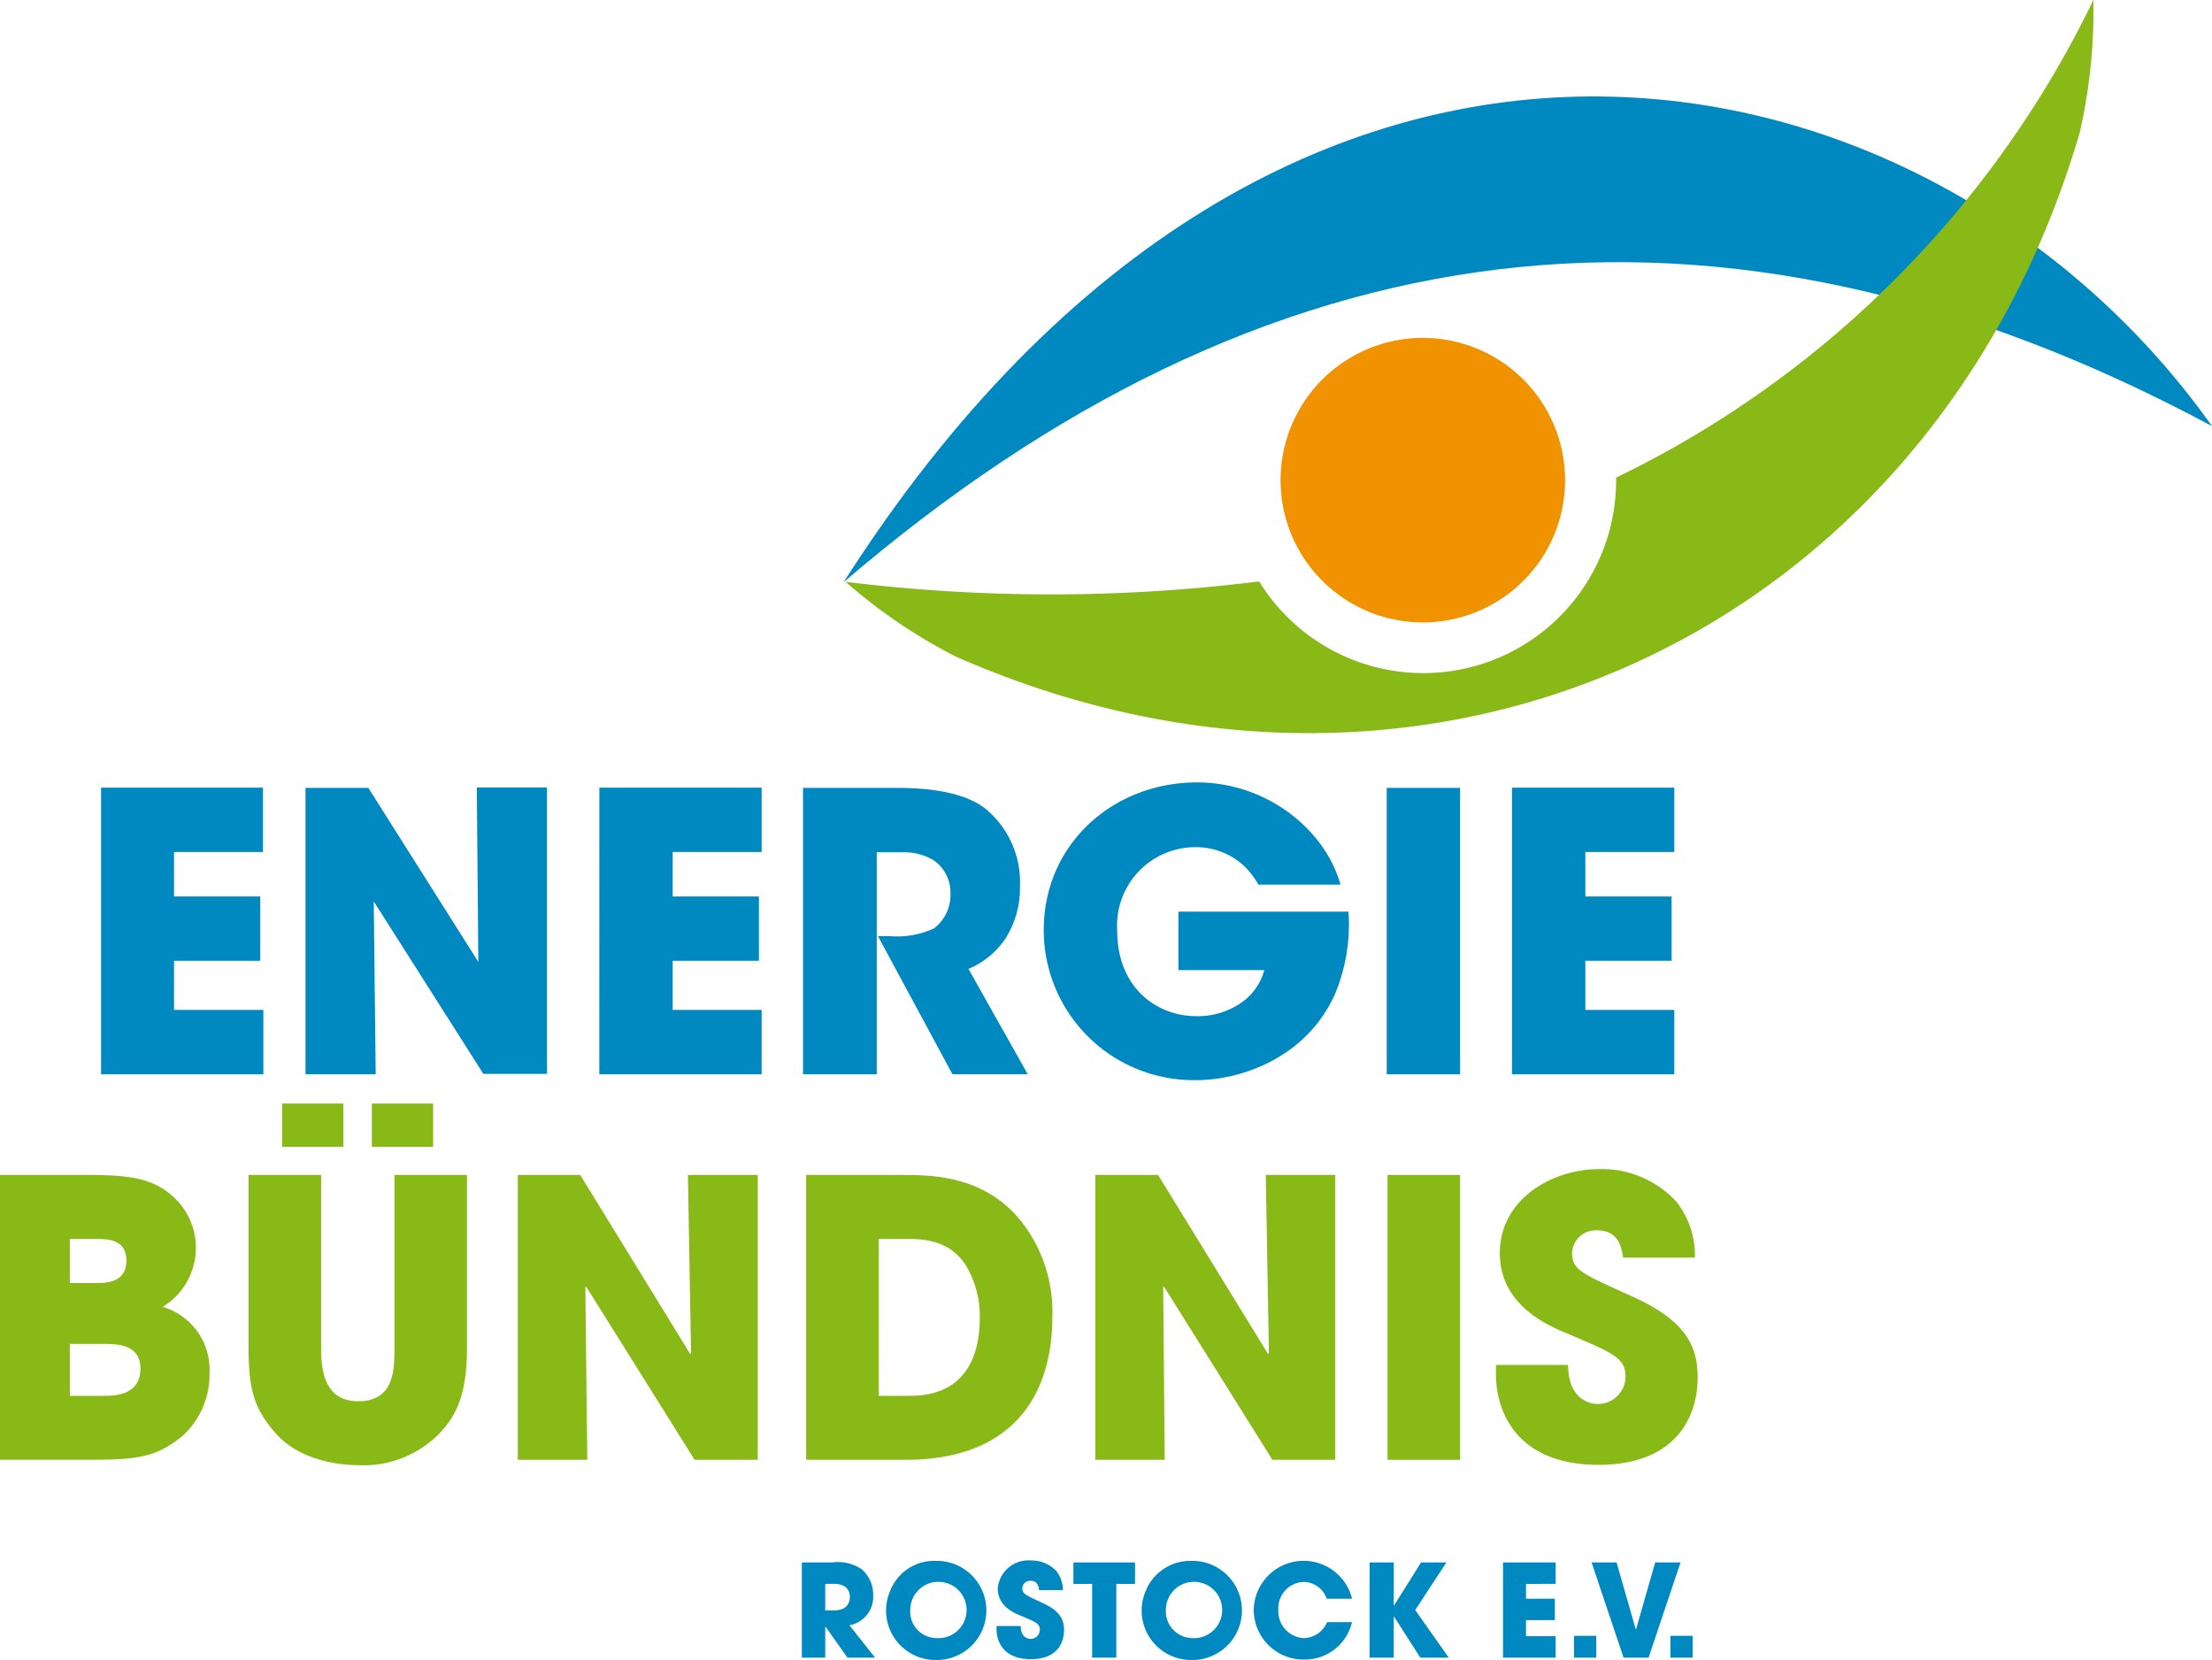 <svg id="Logo-Energie-Buendnis-klein" xmlns="http://www.w3.org/2000/svg" width="189.1" height="141.9" viewBox="0 0 189.1 141.9">
  <path id="Pfad_6403" data-name="Pfad 6403" d="M146.518,225.451h13.876v-5.5H152.79v-4.2h7.372v-5.5H152.79v-3.8h7.605v-5.5H146.518Zm-10.708,0h6.271V200.967h-6.271Zm-3.969-16.278c-1.368-4.737-6.371-8.673-12.242-8.673-7.205,0-13.109,5.3-13.109,12.609A12.822,12.822,0,0,0,119.5,225.951c4.036,0,9.54-2.035,11.908-7.405a15.573,15.573,0,0,0,1.134-7H118v5h7.339a4.918,4.918,0,0,1-2.035,2.835,6.527,6.527,0,0,1-3.836,1.1c-3.069,0-6.7-2.2-6.7-7.339a6.7,6.7,0,0,1,6.671-7.105,6.059,6.059,0,0,1,4.1,1.534,6.838,6.838,0,0,1,1.3,1.668h7Zm-45.9,16.278h6.271v-18.98h2.3a4.956,4.956,0,0,1,2.535.667,3.343,3.343,0,0,1,1.468,2.835,3.611,3.611,0,0,1-1.4,3,7.412,7.412,0,0,1-3.769.667H92.314l6.371,11.808h6.438l-5.07-9.006a7.1,7.1,0,0,0,3.169-2.6,8.045,8.045,0,0,0,1.234-4.436,8.136,8.136,0,0,0-2.969-6.671c-1.368-1.067-3.736-1.768-7.572-1.768H85.909v24.484Zm-17.446,0H82.373v-5.5H74.768v-4.2H82.14v-5.5H74.768v-3.8h7.605v-5.5H68.5ZM48.749,200.967h-5.37v24.484h6l-.167-14.777,9.373,14.744h5.437V200.934h-6l.133,14.911ZM25.9,225.451H39.776v-5.5H32.138v-4.2H39.51v-5.5H32.138v-3.8h7.605v-5.5H25.9Z" transform="translate(-17.261 -133.619)" fill="#0089c1"/>
  <path id="Pfad_6404" data-name="Pfad 6404" d="M333.183,52.9C290.586,30.05,251.959,35.587,216.2,66.242,253.96,7.1,309.2,19.109,333.183,52.9" transform="translate(-144.082 -16.474)" fill="#0089c1"/>
  <path id="Pfad_6405" data-name="Pfad 6405" d="M323.375,0a87.752,87.752,0,0,1-40.8,40.829A16.484,16.484,0,0,1,252.058,49.7a143.444,143.444,0,0,1-35.358.033,45.683,45.683,0,0,0,9.44,6.4c40.629,17.879,83.592-2.168,96.068-44.8A46.639,46.639,0,0,0,323.375,0" transform="translate(-144.416)" fill="#88b917"/>
  <path id="Pfad_6406" data-name="Pfad 6406" d="M341.936,110.81a12.162,12.162,0,1,0-13.643-10.474,12.167,12.167,0,0,0,13.643,10.474" transform="translate(-218.716 -57.706)" fill="#f19300"/>
  <g id="Gruppe_4652" data-name="Gruppe 4652" transform="translate(68.548 133.394)">
    <path id="Pfad_6407" data-name="Pfad 6407" d="M207.5,404.5h.734c1.234,0,1.368-.767,1.368-1.168,0-.734-.534-1.1-1.334-1.1H207.5Zm-1.968-4.1H208.1a3.645,3.645,0,0,1,2.5.567,2.869,2.869,0,0,1,1,2.235,2.469,2.469,0,0,1-2.035,2.568l2.2,2.769H209.4l-1.868-2.635H207.5v2.635h-2V400.4Z" transform="translate(-205.5 -400.233)" fill="#0089c1"/>
    <path id="Pfad_6408" data-name="Pfad 6408" d="M231.4,406.6a2.408,2.408,0,1,0-2.235-2.435A2.261,2.261,0,0,0,231.4,406.6m-.033-6.6a4.237,4.237,0,1,1,0,8.473,4.224,4.224,0,0,1-3.936-5.871,4.032,4.032,0,0,1,3.936-2.6" transform="translate(-219.895 -399.967)" fill="#0089c1"/>
    <path id="Pfad_6409" data-name="Pfad 6409" d="M259.036,402.435c-.033-.267-.1-.8-.734-.8a.671.671,0,0,0-.7.634c0,.467.233.567,1.668,1.234,1.5.667,1.9,1.4,1.9,2.335,0,1.2-.667,2.5-2.835,2.5-2.368,0-2.935-1.534-2.935-2.568V405.5h2.068c0,.934.567,1.1.834,1.1a.783.783,0,0,0,.8-.767c0-.534-.334-.667-1.6-1.2-.567-.234-2-.8-2-2.335a2.625,2.625,0,0,1,2.835-2.4,2.9,2.9,0,0,1,2.2.934,2.607,2.607,0,0,1,.534,1.6h-2.035Z" transform="translate(-238.755 -399.9)" fill="#0089c1"/>
    <path id="Pfad_6410" data-name="Pfad 6410" d="M275.1,400.4v1.835h1.6v6.3h2.068v-6.3h1.6V400.4Z" transform="translate(-251.884 -400.233)" fill="#0089c1"/>
    <g id="Gruppe_4651" data-name="Gruppe 4651" transform="translate(29.054 0.033)">
      <path id="Pfad_6411" data-name="Pfad 6411" d="M296.9,406.6a2.408,2.408,0,1,0-2.235-2.435A2.3,2.3,0,0,0,296.9,406.6m-.033-6.6a4.237,4.237,0,1,1,0,8.473,4.224,4.224,0,0,1-3.936-5.871,4.1,4.1,0,0,1,3.936-2.6" transform="translate(-292.6 -400)" fill="#0089c1"/>
      <path id="Pfad_6412" data-name="Pfad 6412" d="M329.706,405.237a4.147,4.147,0,0,1-4.1,3.2,4.256,4.256,0,0,1-4.3-4.236,4.266,4.266,0,0,1,8.406-.967h-2.168a2.116,2.116,0,0,0-1.968-1.434,2.247,2.247,0,0,0-2.168,2.368,2.3,2.3,0,0,0,2.2,2.435,2.211,2.211,0,0,0,1.968-1.368Z" transform="translate(-311.727 -400)" fill="#0089c1"/>
    </g>
    <path id="Pfad_6413" data-name="Pfad 6413" d="M355.4,400.4l-2.3,3.669h-.033V400.4H351v8.139h2.068v-3.5h.033l2.235,3.5h2.435l-2.869-4.07,2.669-4.07Z" transform="translate(-302.466 -400.233)" fill="#0089c1"/>
    <path id="Pfad_6414" data-name="Pfad 6414" d="M385.2,400.4v8.139h4.5V406.7h-2.535v-1.368h2.468V403.5h-2.468v-1.268H389.7V400.4Z" transform="translate(-325.258 -400.233)" fill="#0089c1"/>
    <rect id="Rechteck_1885" data-name="Rechteck 1885" width="1.901" height="1.868" transform="translate(66.013 6.438)" fill="#0089c1"/>
    <path id="Pfad_6415" data-name="Pfad 6415" d="M413.337,400.4l-1.634,5.7h-.033l-1.634-5.7H407.9l2.735,8.139h2.135l2.735-8.139Z" transform="translate(-340.386 -400.233)" fill="#0089c1"/>
    <rect id="Rechteck_1886" data-name="Rechteck 1886" width="1.901" height="1.868" transform="translate(74.252 6.438)" fill="#0089c1"/>
  </g>
  <g id="Gruppe_4653" data-name="Gruppe 4653" transform="translate(0 94.333)">
    <path id="Pfad_6416" data-name="Pfad 6416" d="M5.971,319.98H8.906c.8,0,3.1,0,3.1-2.335,0-2.1-2.1-2.1-3.1-2.1H5.971v4.436Zm0-9.64h2.2c.867,0,2.635,0,2.635-1.935,0-1.835-1.668-1.835-2.635-1.835h-2.2v3.769ZM0,301.1H7.505c4.1,0,6,.4,7.806,2.368a5.906,5.906,0,0,1-1.4,8.906,5.6,5.6,0,0,1,4,5.671,7.1,7.1,0,0,1-2.235,5.3c-2.235,1.868-3.836,2.1-7.972,2.1H0Z" transform="translate(0 -294.996)" fill="#88b917"/>
    <path id="Pfad_6417" data-name="Pfad 6417" d="M74.241,282.8h5.237v3.7H74.241Zm-7.672,0h5.237v3.7H66.569Zm3.336,6.1v14.71c0,1.634.1,4.637,3.169,4.637,3.1,0,3.1-2.7,3.1-4.637V288.9h6.2v14.71c0,4.07-.9,5.9-2.435,7.472a9.1,9.1,0,0,1-6.8,2.635c-1.768,0-5-.434-7-2.6-2-2.2-2.435-3.9-2.435-7.505V288.9Z" transform="translate(-42.452 -282.8)" fill="#88b917"/>
    <path id="Pfad_6418" data-name="Pfad 6418" d="M132.7,301.1h5.337l9.407,15.311.067-.067-.267-15.244h5.971v24.351h-5.4l-9.273-14.81-.067.033.167,14.777H132.7Z" transform="translate(-88.435 -294.996)" fill="#88b917"/>
    <path id="Pfad_6419" data-name="Pfad 6419" d="M212.738,319.98h2.669c4.637,0,5.971-3.236,5.971-6.671a8.472,8.472,0,0,0-1.2-4.5c-.734-1.1-1.968-2.235-4.737-2.235h-2.7ZM206.5,301.1h8.072c2.735,0,7.605,0,10.774,4.537a12.514,12.514,0,0,1,2.235,7.572c0,6.638-3.3,12.242-12.542,12.242h-8.506V301.1Z" transform="translate(-137.618 -294.996)" fill="#88b917"/>
    <path id="Pfad_6420" data-name="Pfad 6420" d="M280.7,301.1h5.37l9.407,15.311.067-.067-.267-15.244h5.938v24.351h-5.37l-9.273-14.81-.067.033.133,14.777H280.7Z" transform="translate(-187.067 -294.996)" fill="#88b917"/>
    <rect id="Rechteck_1887" data-name="Rechteck 1887" width="6.204" height="24.351" transform="translate(118.617 6.104)" fill="#88b917"/>
    <path id="Pfad_6421" data-name="Pfad 6421" d="M394.274,307.205c-.133-.834-.334-2.368-2.235-2.368a2.021,2.021,0,0,0-2.135,1.9c0,1.434.667,1.735,5.037,3.7,4.537,2.035,5.7,4.136,5.7,6.972,0,3.569-2.035,7.472-8.473,7.472-7.038,0-8.773-4.6-8.773-7.739v-.8h6.171c0,2.835,1.735,3.336,2.535,3.336a2.346,2.346,0,0,0,2.368-2.335c0-1.6-1.034-2-4.77-3.6-1.7-.7-5.971-2.4-5.971-6.972s4.436-7.172,8.506-7.172a8.671,8.671,0,0,1,6.571,2.769,7.418,7.418,0,0,1,1.6,4.8h-6.138Z" transform="translate(-255.51 -293.996)" fill="#88b917"/>
  </g>
</svg>
